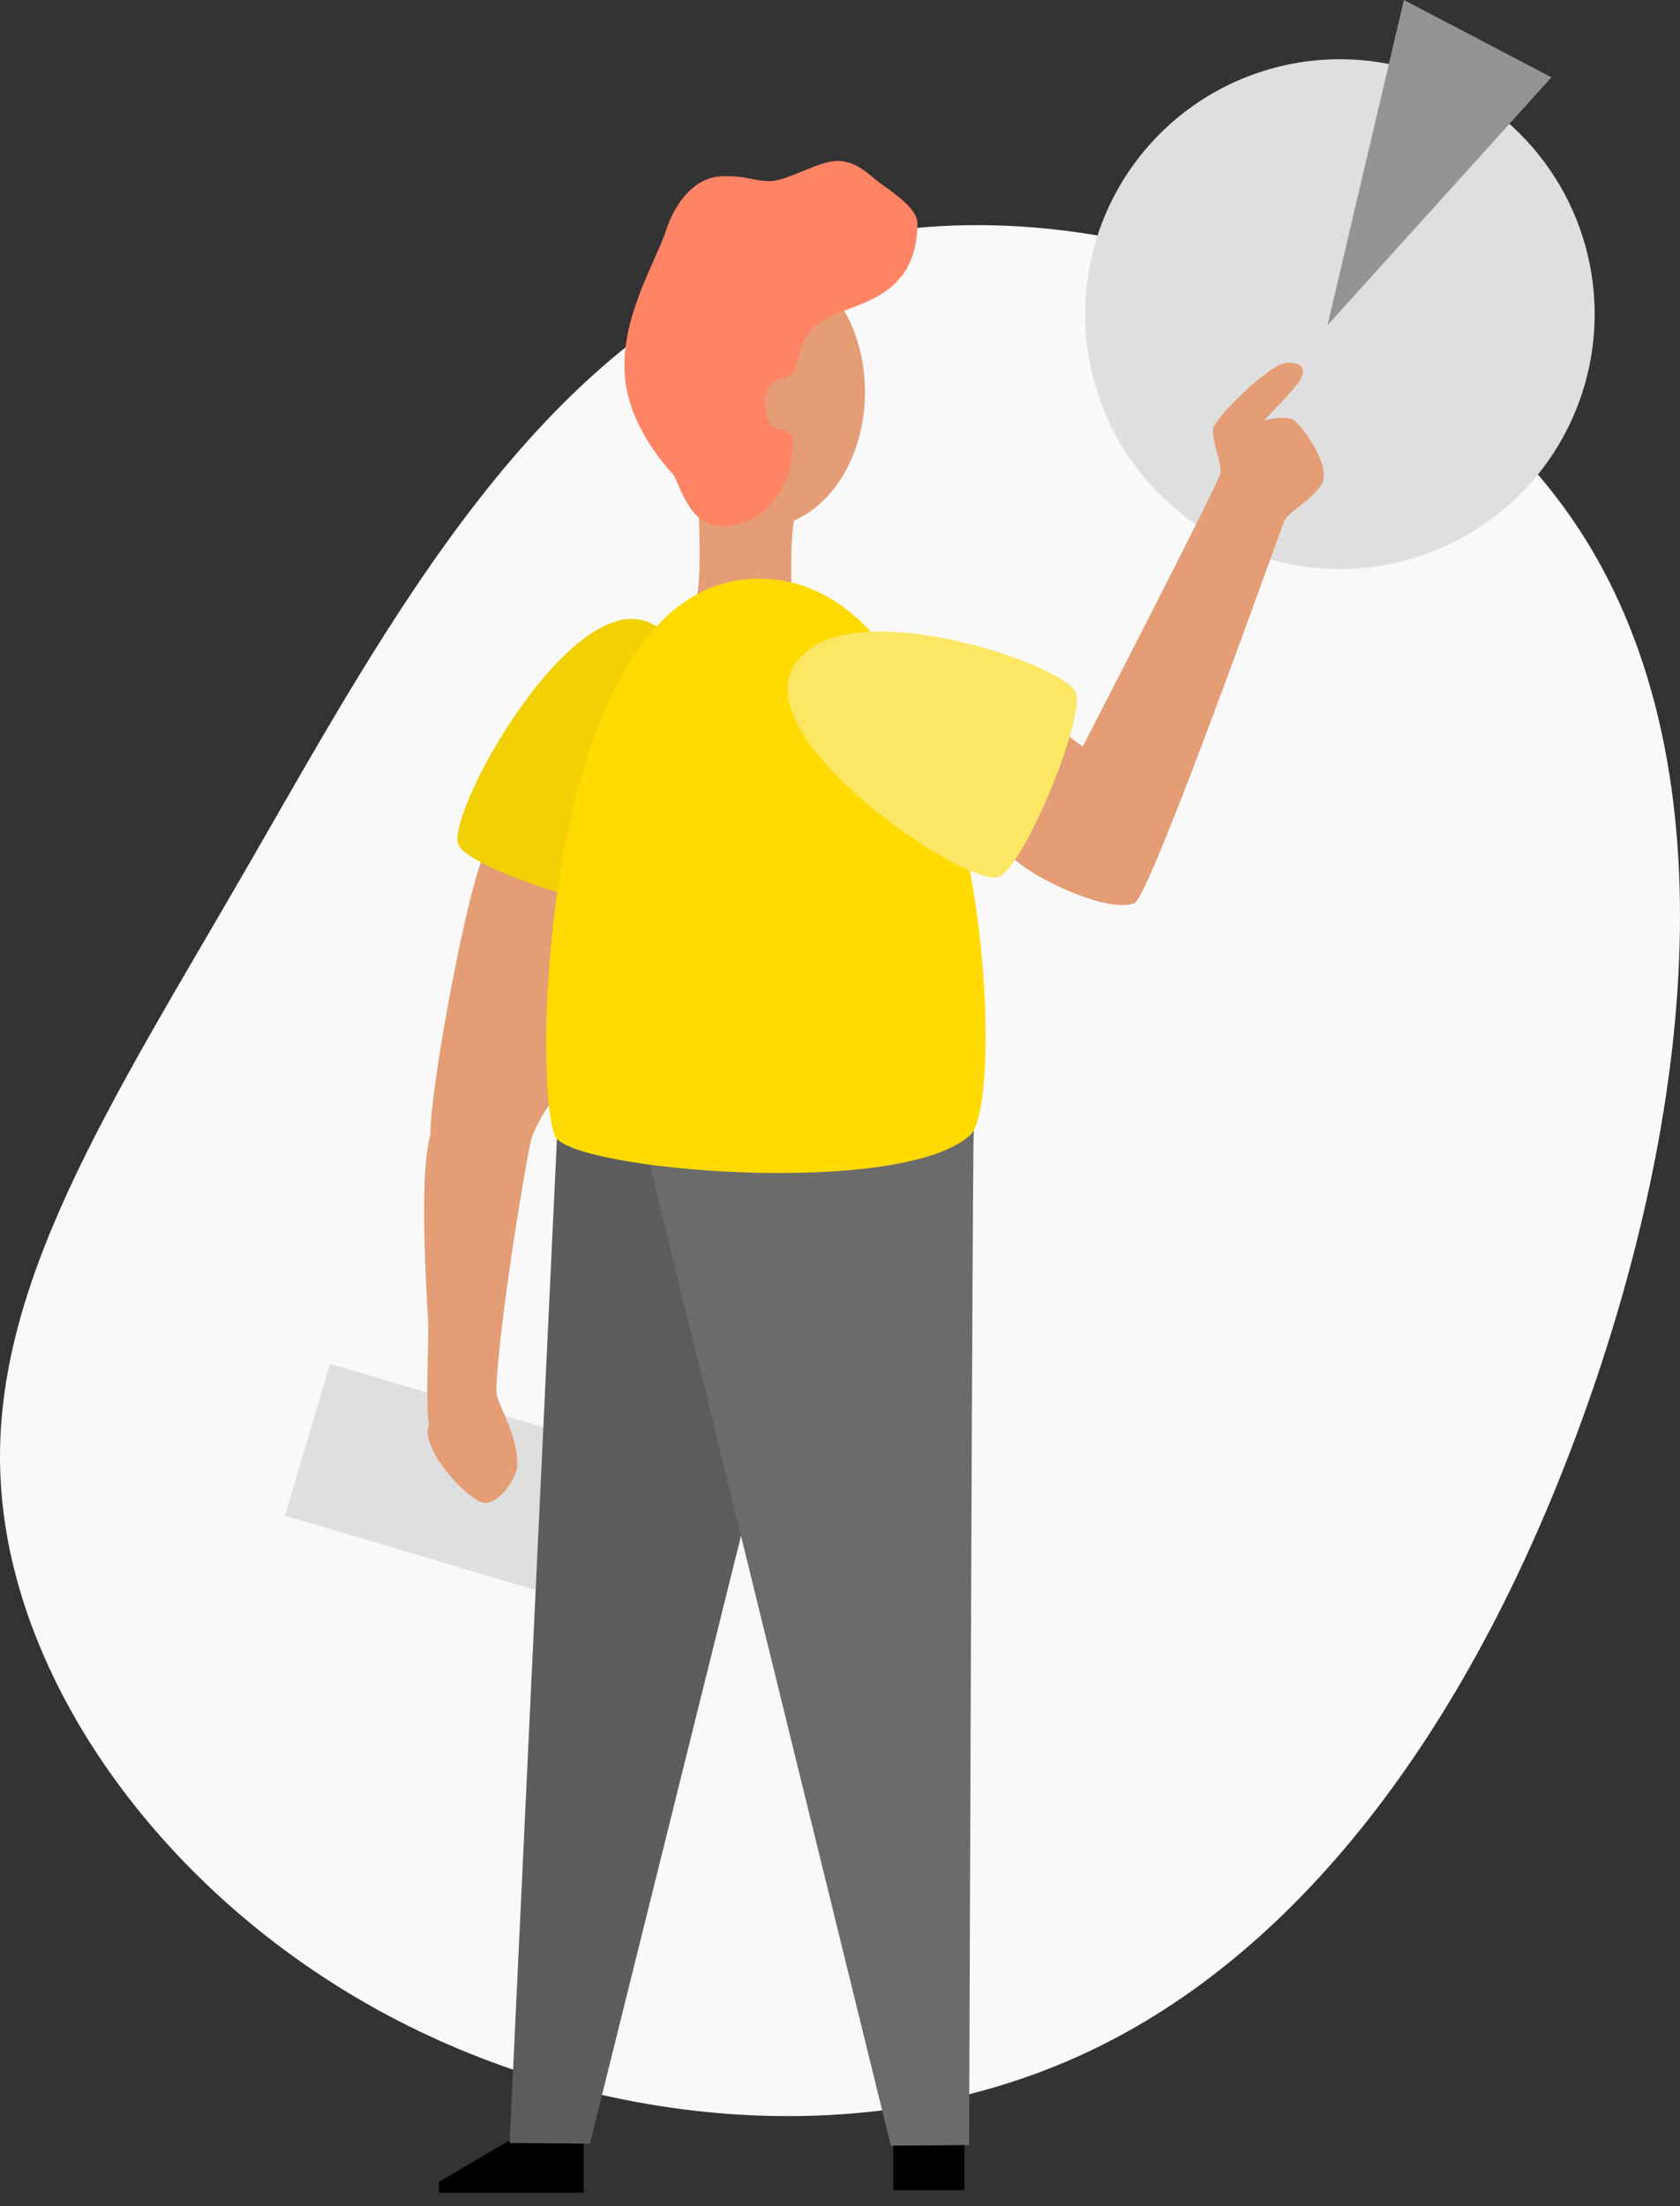 <svg width="112" height="147" viewBox="0 0 112 147" fill="none" xmlns="http://www.w3.org/2000/svg">
<rect x="0" y="0" width="112" height="147" fill="#333333" stroke="none"/>
<path d="M105.342 35.374C115.845 51.538 112.491 75.766 105.123 95.54C97.786 115.287 86.468 130.565 71.637 137.127C56.838 143.687 38.558 141.522 24.575 133.581C10.56 125.637 0.84 111.927 0.056 98.866C-0.759 85.846 7.393 73.507 16.549 57.657C25.704 41.807 35.925 22.443 53.202 16.794C70.508 11.145 94.838 19.246 105.342 35.374Z" fill="#F9F9F9"/>
<path d="M72.34 20.932C72.34 14.062 76.479 7.868 82.826 5.239C89.174 2.61 96.48 4.063 101.338 8.922C106.195 13.78 107.648 21.087 105.018 27.434C102.389 33.781 96.194 37.919 89.324 37.918C84.819 37.918 80.499 36.128 77.314 32.943C74.129 29.757 72.339 25.437 72.34 20.932H72.34Z" fill="#DFDFDF"/>
<path d="M34.202 142.474L29.258 145.388V146.106H38.914V142.474L34.202 142.474Z" fill="black"/>
<path d="M59.55 142.674H64.29V145.936H59.55V142.674Z" fill="black"/>
<path d="M22 90.87L39.626 96.104L36.626 106.22L19 100.986L22 90.87Z" fill="#DFDFDF"/>
<path d="M37.15 75.424L33.974 142.792L39.326 142.836L50.294 98.75L50.032 76.816L37.15 75.424Z" fill="#5D5D5D"/>
<path d="M64.914 75.292C64.828 77.208 64.608 142.93 64.608 142.93L59.388 142.968L43.156 76.946C43.156 76.946 65.004 73.378 64.914 75.292Z" fill="#6B6B6B"/>
<path d="M32.346 56.796C31.262 58.624 28.666 72.416 28.69 75.642C27.854 78.532 28.532 87.222 28.554 88.374C28.576 89.526 28.354 93.836 28.6 94.896C27.944 96.568 31.262 100.044 32.278 100.134C33.294 100.224 34.49 98.442 34.49 97.582C34.49 95.394 33.064 93.544 33.09 92.64C33.226 88.126 35.19 76.614 35.438 75.84C35.686 75.066 36.522 73.56 37.222 72.95C37.922 72.34 38.26 58.912 38.26 58.912C38.26 58.912 32.924 55.822 32.346 56.796Z" fill="#E49D75"/>
<path d="M46.554 33.534C46.554 34.102 46.902 39.314 46.238 40.484C45.574 41.654 52.794 41.258 52.794 40.372C52.794 39.486 52.556 35.372 53.14 33.882C53.724 32.392 46.554 32.964 46.554 33.534Z" fill="#E49D75"/>
<path d="M71.124 48.972L72.18 49.742C72.18 49.742 81.252 32.178 81.362 31.542C81.472 30.906 80.762 29.342 80.87 28.596C80.978 27.85 84.628 24.232 85.772 24.176C86.916 24.12 87.006 24.686 86.726 25.244C86.446 25.802 84.256 28.026 84.256 28.026C84.256 28.026 85.772 27.608 86.302 28.026C86.832 28.444 88.842 31.124 88.088 32.296C87.334 33.468 85.888 34.054 85.604 34.752C85.32 35.45 76.7 59.69 75.642 60.168C73.856 60.968 68.08 58.168 67.214 56.792C66.348 55.416 71.124 48.972 71.124 48.972Z" fill="#E49D75"/>
<path d="M43.09 41.404C49.02 43.546 45.16 59.308 43.278 60.404C41.788 61.268 30.898 57.836 30.526 56.19C29.974 53.752 37.936 39.544 43.09 41.404Z" fill="#F1D005"/>
<path d="M50.548 38.56C65.774 38.51 67.254 73.234 64.698 75.61C60.098 79.892 37.968 77.974 37.004 75.702C35.422 71.978 36.166 38.606 50.548 38.56Z" fill="#FFDB02"/>
<path d="M52.768 44.704C55.394 38.974 70.782 44.132 71.71 46.104C72.448 47.662 68.11 58.228 66.448 58.462C63.978 58.802 50.484 49.684 52.768 44.704Z" fill="#FCE764"/>
<path d="M43.914 26.122C43.914 21.146 46.992 17.112 50.79 17.112C54.588 17.112 57.666 21.146 57.666 26.122C57.666 31.098 54.588 35.134 50.79 35.134C46.992 35.134 43.914 31.098 43.914 26.122Z" fill="#E49D75"/>
<path d="M41.65 24.962C41.398 21.202 43.572 17.708 44.346 15.512C45.014 13.4 46.346 11.832 48.066 11.75C49.786 11.668 50.266 12.104 51.412 12.062C52.558 12.02 54.548 10.724 55.844 10.724C57.14 10.724 57.914 11.65 58.714 12.23C59.514 12.81 61.166 13.902 61.16 14.864C61.126 20.648 55.84 20.1 54.302 21.762C53.258 22.64 53.194 24.69 52.672 25.024C52.15 25.358 51.02 25.16 51 26.802C50.988 27.768 51.25 28.558 51.94 28.62C52.63 28.682 52.874 28.934 52.86 29.436C52.714 34.28 49.294 35.19 47.9 35.05C45.946 34.866 45.392 32.48 44.91 31.664C43.062 29.602 41.806 27.326 41.65 24.962Z" fill="#FF8364"/>
<path d="M88.5 21.67L91.046 10.836L93.594 0L98.514 2.576L103.428 5.152L95.968 13.412L88.5 21.67Z" fill="#949494"/>
</svg>
